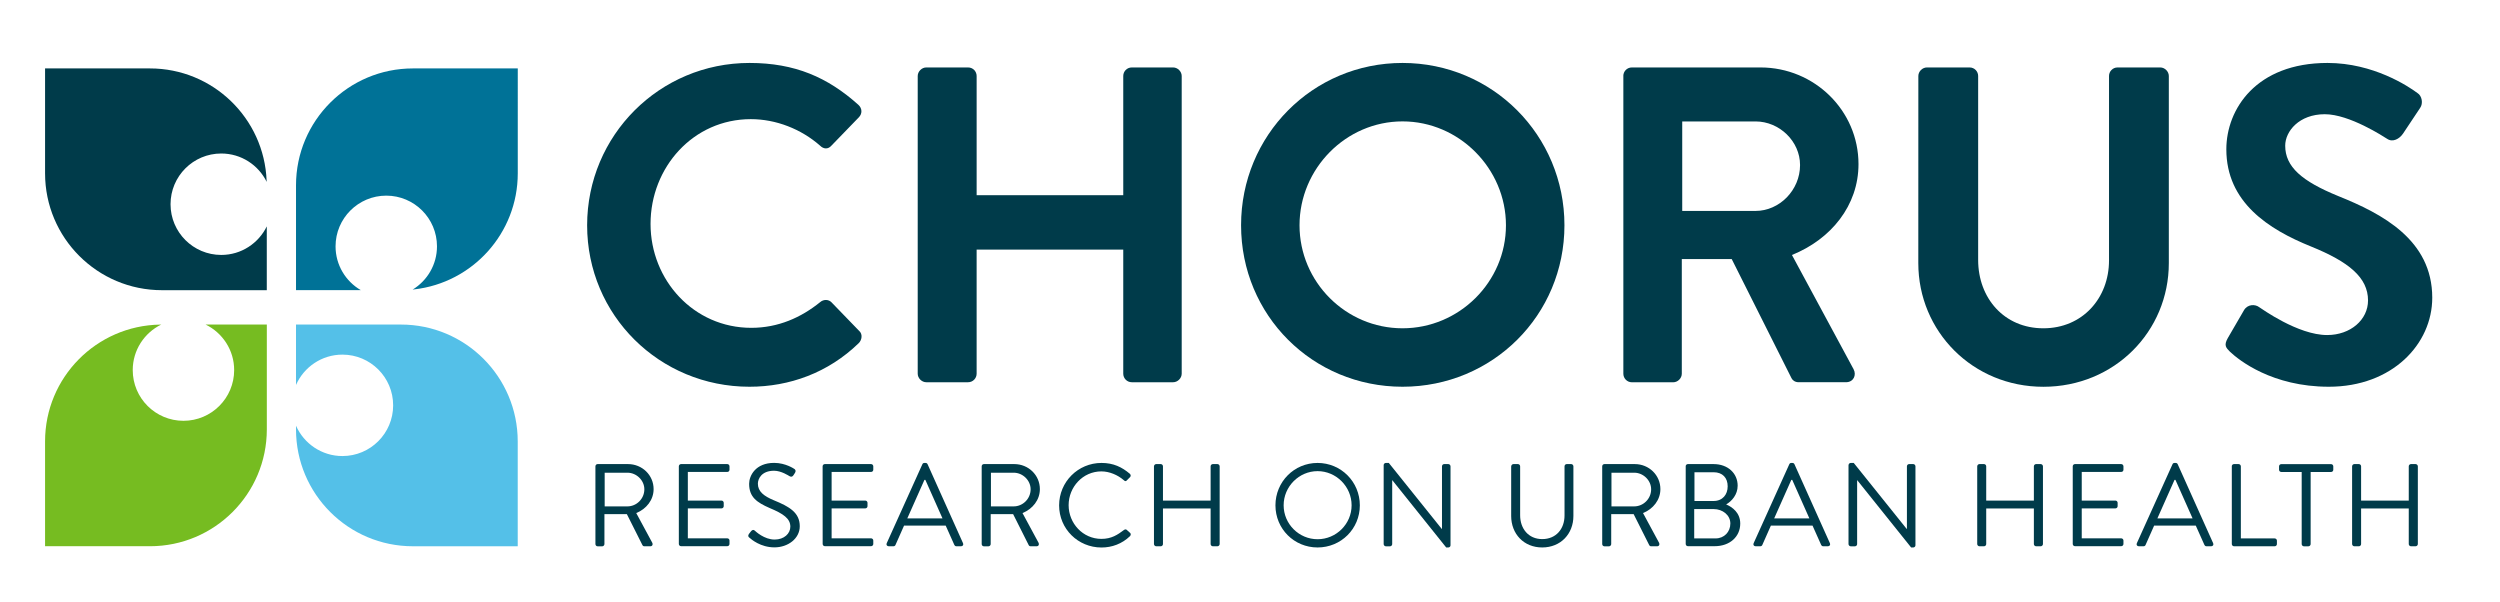 <?xml version="1.0" encoding="utf-8"?>
<!-- Generator: Adobe Illustrator 26.0.0, SVG Export Plug-In . SVG Version: 6.00 Build 0)  -->
<svg version="1.1" id="Layer_1" xmlns="http://www.w3.org/2000/svg" xmlns:xlink="http://www.w3.org/1999/xlink" x="0px" y="0px"
	 viewBox="0 0 588.58 141.66" style="enable-background:new 0 0 588.58 141.66;" xml:space="preserve">
<style type="text/css">
	.st0{fill:#003B4A;}
	.st1{fill:#007297;}
	.st2{fill:#54C0E8;}
	.st3{fill:#76BC21;}
</style>
<g>
	<path class="st0" d="M140.18,109.79c0-0.28,0.22-0.53,0.52-0.53h7.16c3.32,0,6.02,2.6,6.02,5.89c0,2.54-1.69,4.67-4.09,5.64
		l3.79,7.02c0.19,0.36,0,0.8-0.47,0.8h-1.41c-0.25,0-0.39-0.14-0.44-0.25l-3.68-7.32h-5.28v7.05c0,0.28-0.25,0.53-0.52,0.53h-1.08
		c-0.3,0-0.52-0.25-0.52-0.53V109.79z M147.72,119.22c2.13,0,3.98-1.77,3.98-4.03c0-2.1-1.85-3.9-3.98-3.9h-5.36v7.93H147.72z"/>
	<path class="st0" d="M159.82,109.79c0-0.28,0.22-0.53,0.52-0.53h10.89c0.3,0,0.52,0.25,0.52,0.53v0.8c0,0.28-0.22,0.52-0.52,0.52
		h-9.29v6.74h7.93c0.28,0,0.52,0.25,0.52,0.52v0.8c0,0.3-0.25,0.52-0.52,0.52h-7.93v7.05h9.29c0.3,0,0.52,0.25,0.52,0.52v0.8
		c0,0.28-0.22,0.53-0.52,0.53h-10.89c-0.3,0-0.52-0.25-0.52-0.53V109.79z"/>
	<path class="st0" d="M176.32,125.71c0.14-0.17,0.28-0.36,0.41-0.53c0.28-0.36,0.58-0.58,0.97-0.25c0.19,0.17,2.21,2.1,4.67,2.1
		c2.24,0,3.7-1.41,3.7-3.04c0-1.91-1.66-3.04-4.84-4.37c-3.04-1.33-4.86-2.57-4.86-5.72c0-1.88,1.49-4.92,5.89-4.92
		c2.71,0,4.73,1.41,4.73,1.41c0.17,0.08,0.5,0.41,0.17,0.94c-0.11,0.17-0.22,0.36-0.33,0.52c-0.25,0.39-0.52,0.5-0.97,0.25
		c-0.19-0.11-1.93-1.27-3.62-1.27c-2.93,0-3.81,1.88-3.81,3.04c0,1.85,1.41,2.93,3.73,3.9c3.73,1.52,6.13,2.93,6.13,6.13
		c0,2.87-2.74,4.97-5.97,4.97c-3.26,0-5.47-1.91-5.83-2.24C176.26,126.46,175.99,126.24,176.32,125.71z"/>
	<path class="st0" d="M193.67,109.79c0-0.28,0.22-0.53,0.52-0.53h10.89c0.3,0,0.52,0.25,0.52,0.53v0.8c0,0.28-0.22,0.52-0.52,0.52
		h-9.29v6.74h7.93c0.28,0,0.52,0.25,0.52,0.52v0.8c0,0.3-0.25,0.52-0.52,0.52h-7.93v7.05h9.29c0.3,0,0.52,0.25,0.52,0.52v0.8
		c0,0.28-0.22,0.53-0.52,0.53H194.2c-0.3,0-0.52-0.25-0.52-0.53L193.67,109.79L193.67,109.79z"/>
	<path class="st0" d="M208.76,127.89l8.4-18.6c0.08-0.17,0.22-0.3,0.47-0.3h0.28c0.25,0,0.39,0.14,0.47,0.3l8.35,18.6
		c0.17,0.36-0.06,0.72-0.47,0.72h-1.1c-0.25,0-0.41-0.17-0.47-0.3l-2.04-4.56h-9.81l-2.02,4.56c-0.06,0.14-0.22,0.3-0.47,0.3h-1.1
		C208.82,128.61,208.59,128.25,208.76,127.89z M221.89,122.04c-1.35-3.01-2.68-6.05-4.03-9.06h-0.22l-4.03,9.06H221.89z"/>
	<path class="st0" d="M231.12,109.79c0-0.28,0.22-0.53,0.52-0.53h7.16c3.32,0,6.02,2.6,6.02,5.89c0,2.54-1.69,4.67-4.09,5.64
		l3.79,7.02c0.19,0.36,0,0.8-0.47,0.8h-1.41c-0.25,0-0.39-0.14-0.44-0.25l-3.68-7.32h-5.28v7.05c0,0.28-0.25,0.53-0.52,0.53h-1.08
		c-0.3,0-0.52-0.25-0.52-0.53V109.79z M238.66,119.22c2.13,0,3.98-1.77,3.98-4.03c0-2.1-1.85-3.9-3.98-3.9h-5.36v7.93H238.66z"/>
	<path class="st0" d="M259.33,108.99c2.79,0,4.81,0.97,6.69,2.57c0.22,0.22,0.25,0.55,0.03,0.77l-0.75,0.75
		c-0.22,0.28-0.44,0.25-0.72-0.03c-1.44-1.24-3.4-2.07-5.28-2.07c-4.37,0-7.71,3.68-7.71,7.96c0,4.26,3.34,7.93,7.71,7.93
		c2.4,0,3.81-0.97,5.28-2.07c0.28-0.22,0.5-0.19,0.66-0.08l0.83,0.75c0.22,0.17,0.17,0.55-0.03,0.75c-1.88,1.82-4.26,2.68-6.71,2.68
		c-5.53,0-9.98-4.39-9.98-9.92S253.8,108.99,259.33,108.99z"/>
	<path class="st0" d="M271.68,109.79c0-0.28,0.25-0.53,0.52-0.53h1.08c0.3,0,0.52,0.25,0.52,0.53v8.07h11.22v-8.07
		c0-0.28,0.22-0.53,0.53-0.53h1.08c0.28,0,0.52,0.25,0.52,0.53v18.29c0,0.28-0.25,0.53-0.52,0.53h-1.08c-0.3,0-0.53-0.25-0.53-0.53
		v-8.37H273.8v8.37c0,0.28-0.22,0.53-0.52,0.53h-1.08c-0.28,0-0.52-0.25-0.52-0.53V109.79z"/>
	<path class="st0" d="M310.2,108.99c5.53,0,9.95,4.45,9.95,9.98s-4.42,9.92-9.95,9.92s-9.92-4.39-9.92-9.92
		S304.67,108.99,310.2,108.99z M310.2,126.95c4.39,0,8.01-3.59,8.01-7.99c0-4.39-3.62-8.04-8.01-8.04s-7.99,3.65-7.99,8.04
		C302.21,123.36,305.81,126.95,310.2,126.95z"/>
	<path class="st0" d="M325.76,109.49c0-0.28,0.25-0.5,0.52-0.5h0.69l12.46,15.53c0.03,0,0.03,0,0.06,0v-14.73
		c0-0.28,0.22-0.53,0.52-0.53h0.97c0.28,0,0.52,0.25,0.52,0.53v18.6c0,0.28-0.25,0.5-0.52,0.5h-0.5l-12.68-15.83h-0.03v15.03
		c0,0.28-0.22,0.53-0.52,0.53h-0.97c-0.28,0-0.52-0.25-0.52-0.53V109.49z"/>
	<path class="st0" d="M355.79,109.79c0-0.28,0.25-0.53,0.53-0.53h1.05c0.3,0,0.52,0.25,0.52,0.53v11.52c0,3.15,1.96,5.61,5.2,5.61
		c3.26,0,5.25-2.4,5.25-5.55v-11.58c0-0.28,0.22-0.53,0.52-0.53h1.05c0.28,0,0.52,0.25,0.52,0.53v11.69c0,4.2-2.98,7.41-7.35,7.41
		c-4.34,0-7.3-3.21-7.3-7.41v-11.69H355.79z"/>
	<path class="st0" d="M377.21,109.79c0-0.28,0.22-0.53,0.52-0.53h7.16c3.32,0,6.02,2.6,6.02,5.89c0,2.54-1.69,4.67-4.09,5.64
		l3.79,7.02c0.19,0.36,0,0.8-0.47,0.8h-1.41c-0.25,0-0.39-0.14-0.44-0.25l-3.68-7.32h-5.28v7.05c0,0.28-0.25,0.53-0.52,0.53h-1.08
		c-0.3,0-0.52-0.25-0.52-0.53L377.21,109.79L377.21,109.79z M384.75,119.22c2.13,0,3.98-1.77,3.98-4.03c0-2.1-1.85-3.9-3.98-3.9
		h-5.36v7.93H384.75z"/>
	<path class="st0" d="M396.86,109.79c0-0.28,0.22-0.53,0.52-0.53h6.05c3.37,0,5.67,2.18,5.67,5.08c0,2.13-1.41,3.68-2.71,4.42
		c1.46,0.61,3.32,1.96,3.32,4.5c0,3.1-2.46,5.33-6.02,5.33h-6.3c-0.3,0-0.52-0.25-0.52-0.53v-18.27H396.86z M403.9,126.76
		c2.02,0,3.48-1.52,3.48-3.51c0-1.96-1.8-3.4-3.95-3.4h-4.56v6.91C398.87,126.76,403.9,126.76,403.9,126.76z M403.43,117.95
		c2.13,0,3.32-1.52,3.32-3.45c0-1.99-1.19-3.32-3.32-3.32h-4.5v6.77H403.43z"/>
	<path class="st0" d="M412.86,127.89l8.4-18.6c0.08-0.17,0.22-0.3,0.47-0.3H422c0.25,0,0.39,0.14,0.47,0.3l8.35,18.6
		c0.17,0.36-0.06,0.72-0.47,0.72h-1.11c-0.25,0-0.41-0.17-0.47-0.3l-2.04-4.56h-9.81l-2.02,4.56c-0.06,0.14-0.22,0.3-0.47,0.3h-1.1
		C412.91,128.61,412.69,128.25,412.86,127.89z M425.98,122.04c-1.35-3.01-2.68-6.05-4.03-9.06h-0.22l-4.03,9.06H425.98z"/>
	<path class="st0" d="M435.21,109.49c0-0.28,0.25-0.5,0.53-0.5h0.69l12.46,15.53c0.03,0,0.03,0,0.06,0v-14.73
		c0-0.28,0.22-0.53,0.52-0.53h0.97c0.28,0,0.52,0.25,0.52,0.53v18.6c0,0.28-0.25,0.5-0.52,0.5h-0.5l-12.68-15.83h-0.03v15.03
		c0,0.28-0.22,0.53-0.53,0.53h-0.97c-0.28,0-0.53-0.25-0.53-0.53v-18.6H435.21z"/>
	<path class="st0" d="M465.5,109.79c0-0.28,0.25-0.53,0.52-0.53h1.08c0.3,0,0.52,0.25,0.52,0.53v8.07h11.22v-8.07
		c0-0.28,0.22-0.53,0.53-0.53h1.08c0.28,0,0.53,0.25,0.53,0.53v18.29c0,0.28-0.25,0.53-0.53,0.53h-1.08c-0.3,0-0.53-0.25-0.53-0.53
		v-8.37h-11.22v8.37c0,0.28-0.22,0.53-0.52,0.53h-1.08c-0.28,0-0.52-0.25-0.52-0.53V109.79z"/>
	<path class="st0" d="M487.99,109.79c0-0.28,0.22-0.53,0.52-0.53h10.89c0.3,0,0.53,0.25,0.53,0.53v0.8c0,0.28-0.22,0.52-0.53,0.52
		h-9.29v6.74h7.93c0.28,0,0.52,0.25,0.52,0.52v0.8c0,0.3-0.25,0.52-0.52,0.52h-7.93v7.05h9.29c0.3,0,0.53,0.25,0.53,0.52v0.8
		c0,0.28-0.22,0.53-0.53,0.53h-10.89c-0.3,0-0.52-0.25-0.52-0.53V109.79z"/>
	<path class="st0" d="M503.08,127.89l8.4-18.6c0.08-0.17,0.22-0.3,0.47-0.3h0.28c0.25,0,0.39,0.14,0.47,0.3l8.35,18.6
		c0.17,0.36-0.06,0.72-0.47,0.72h-1.11c-0.25,0-0.41-0.17-0.47-0.3l-2.04-4.56h-9.81l-2.02,4.56c-0.06,0.14-0.22,0.3-0.47,0.3h-1.11
		C503.13,128.61,502.91,128.25,503.08,127.89z M516.2,122.04c-1.35-3.01-2.68-6.05-4.03-9.06h-0.22l-4.03,9.06H516.2z"/>
	<path class="st0" d="M525.43,109.79c0-0.28,0.22-0.53,0.53-0.53h1.08c0.28,0,0.53,0.25,0.53,0.53v16.97h7.96
		c0.3,0,0.53,0.25,0.53,0.52v0.8c0,0.28-0.22,0.53-0.53,0.53h-9.56c-0.3,0-0.53-0.25-0.53-0.53v-18.29H525.43z"/>
	<path class="st0" d="M541.9,111.12h-4.81c-0.3,0-0.53-0.25-0.53-0.52v-0.8c0-0.28,0.22-0.53,0.53-0.53h11.72
		c0.3,0,0.52,0.25,0.52,0.53v0.8c0,0.28-0.22,0.52-0.52,0.52H544v16.97c0,0.28-0.25,0.53-0.53,0.53h-1.05
		c-0.28,0-0.53-0.25-0.53-0.53v-16.97H541.9z"/>
	<path class="st0" d="M553.76,109.79c0-0.28,0.25-0.53,0.52-0.53h1.08c0.3,0,0.52,0.25,0.52,0.53v8.07h11.22v-8.07
		c0-0.28,0.22-0.53,0.53-0.53h1.08c0.28,0,0.53,0.25,0.53,0.53v18.29c0,0.28-0.25,0.53-0.53,0.53h-1.08c-0.3,0-0.53-0.25-0.53-0.53
		v-8.37h-11.22v8.37c0,0.28-0.22,0.53-0.52,0.53h-1.08c-0.28,0-0.52-0.25-0.52-0.53V109.79z"/>
</g>
<g>
	<path class="st0" d="M176.46,14.82c10.69,0,18.42,3.39,25.62,9.85c0.95,0.85,0.95,2.12,0.11,2.96l-6.46,6.67
		c-0.74,0.85-1.8,0.85-2.65,0c-4.45-3.92-10.38-6.25-16.31-6.25c-13.55,0-23.61,11.33-23.61,24.67c0,13.23,10.16,24.46,23.72,24.46
		c6.35,0,11.75-2.44,16.2-6.04c0.85-0.74,2.01-0.64,2.65,0l6.56,6.78c0.85,0.74,0.64,2.12-0.11,2.86
		c-7.2,6.99-16.31,10.27-25.73,10.27c-21.18,0-38.22-16.83-38.22-38.01C138.24,31.87,155.28,14.82,176.46,14.82z"/>
	<path class="st0" d="M216.06,17.89c0-1.06,0.95-2.01,2.01-2.01h9.85c1.17,0,2.01,0.95,2.01,2.01v28.06h34.52V17.89
		c0-1.06,0.85-2.01,2.01-2.01h9.74c1.06,0,2.01,0.95,2.01,2.01v70.09c0,1.06-0.95,2.01-2.01,2.01h-9.74c-1.16,0-2.01-0.95-2.01-2.01
		V58.76h-34.52v29.22c0,1.06-0.85,2.01-2.01,2.01h-9.85c-1.06,0-2.01-0.95-2.01-2.01L216.06,17.89L216.06,17.89z"/>
	<path class="st0" d="M330.2,14.82c21.18,0,38.12,17.05,38.12,38.22c0,21.18-16.94,38.01-38.12,38.01s-38.01-16.83-38.01-38.01
		C292.18,31.87,309.02,14.82,330.2,14.82z M330.2,77.29c13.34,0,24.35-10.91,24.35-24.25s-11.01-24.46-24.35-24.46
		s-24.25,11.12-24.25,24.46C305.95,66.39,316.85,77.29,330.2,77.29z"/>
	<path class="st0" d="M382.18,17.89c0-1.06,0.85-2.01,2.01-2.01h30.28c12.71,0,23.08,10.16,23.08,22.76
		c0,9.74-6.46,17.68-15.67,21.39l14.51,26.89c0.74,1.38,0,3.07-1.8,3.07h-11.12c-0.95,0-1.48-0.53-1.69-0.95L407.7,60.99h-11.75v27
		c0,1.06-0.95,2.01-2.01,2.01h-9.74c-1.16,0-2.01-0.95-2.01-2.01v-70.1H382.18z M413.31,49.66c5.61,0,10.48-4.87,10.48-10.8
		c0-5.61-4.87-10.27-10.48-10.27h-17.26v21.07H413.31z"/>
	<path class="st0" d="M451.64,17.89c0-1.06,0.95-2.01,2.01-2.01h10.06c1.16,0,2.01,0.95,2.01,2.01V61.2c0,9,6.14,16.09,15.35,16.09
		s15.46-7.09,15.46-15.99V17.89c0-1.06,0.85-2.01,2.01-2.01h10.06c1.06,0,2.01,0.95,2.01,2.01v44.05
		c0,16.09-12.81,29.12-29.54,29.12c-16.62,0-29.44-13.02-29.44-29.12L451.64,17.89L451.64,17.89z"/>
	<path class="st0" d="M524.48,79.62l3.81-6.56c0.85-1.48,2.65-1.48,3.6-0.74c0.53,0.32,9.11,6.56,15.99,6.56
		c5.51,0,9.63-3.6,9.63-8.15c0-5.4-4.55-9.11-13.45-12.71c-9.95-4.02-19.91-10.38-19.91-22.87c0-9.42,6.99-20.33,23.82-20.33
		c10.8,0,19.06,5.51,21.18,7.09c1.06,0.64,1.38,2.44,0.63,3.49l-4.02,6.04c-0.85,1.27-2.43,2.12-3.71,1.27
		c-0.85-0.53-8.89-5.82-14.72-5.82c-6.04,0-9.32,4.02-9.32,7.41c0,4.98,3.92,8.36,12.49,11.86c10.27,4.13,22.13,10.27,22.13,23.93
		c0,10.91-9.42,20.96-24.35,20.96c-13.34,0-21.18-6.25-23.29-8.26C524.06,81.84,523.53,81.32,524.48,79.62z"/>
</g>
<path id="XMLID_5_" class="st1" d="M84.95,68.31C81.4,66.25,79,62.41,79,58c0-6.59,5.34-11.94,11.94-11.94
	c6.59,0,11.94,5.34,11.94,11.94c0,4.31-2.3,8.08-5.73,10.18c0.13-0.01,0.26-0.03,0.39-0.05c13.71-1.57,24.36-13.2,24.36-27.33V16.11
	H97.21c-15.2,0-27.52,12.32-27.52,27.52v24.68h14.95H84.95z"/>
<path id="XMLID_4_" class="st2" d="M94.38,76.41H69.69v13.98v0.24c1.85-4.2,6.04-7.14,10.93-7.14c6.59,0,11.94,5.34,11.94,11.94
	c0,6.59-5.34,11.94-11.94,11.94c-4.88,0-9.08-2.94-10.93-7.14v0.24v0.62c0,15.2,12.32,27.52,27.52,27.52h24.68v-24.68
	C121.89,88.73,109.57,76.41,94.38,76.41z"/>
<path id="XMLID_3_" class="st0" d="M52.09,60.02c-6.59,0-11.94-5.34-11.94-11.94c0-6.59,5.34-11.94,11.94-11.94
	c4.7,0,8.76,2.72,10.7,6.68c0-0.1-0.01-0.19-0.02-0.28C62.2,27.85,50.13,16.11,35.3,16.11H10.61V40.8
	c0,15.2,12.32,27.52,27.52,27.52h24.68V53.55V53.3C60.87,57.27,56.81,60.02,52.09,60.02z"/>
<path id="XMLID_2_" class="st3" d="M48.41,76.41c3.97,1.94,6.72,6,6.72,10.72c0,6.59-5.34,11.94-11.94,11.94
	c-6.59,0-11.94-5.34-11.94-11.94c0-4.71,2.74-8.78,6.71-10.72c-0.09,0-0.18,0.01-0.27,0.01c-14.99,0.24-27.08,12.45-27.08,27.5
	v24.68H35.3c15.2,0,27.52-12.32,27.52-27.52V76.41H48.66H48.41z"/>
</svg>
